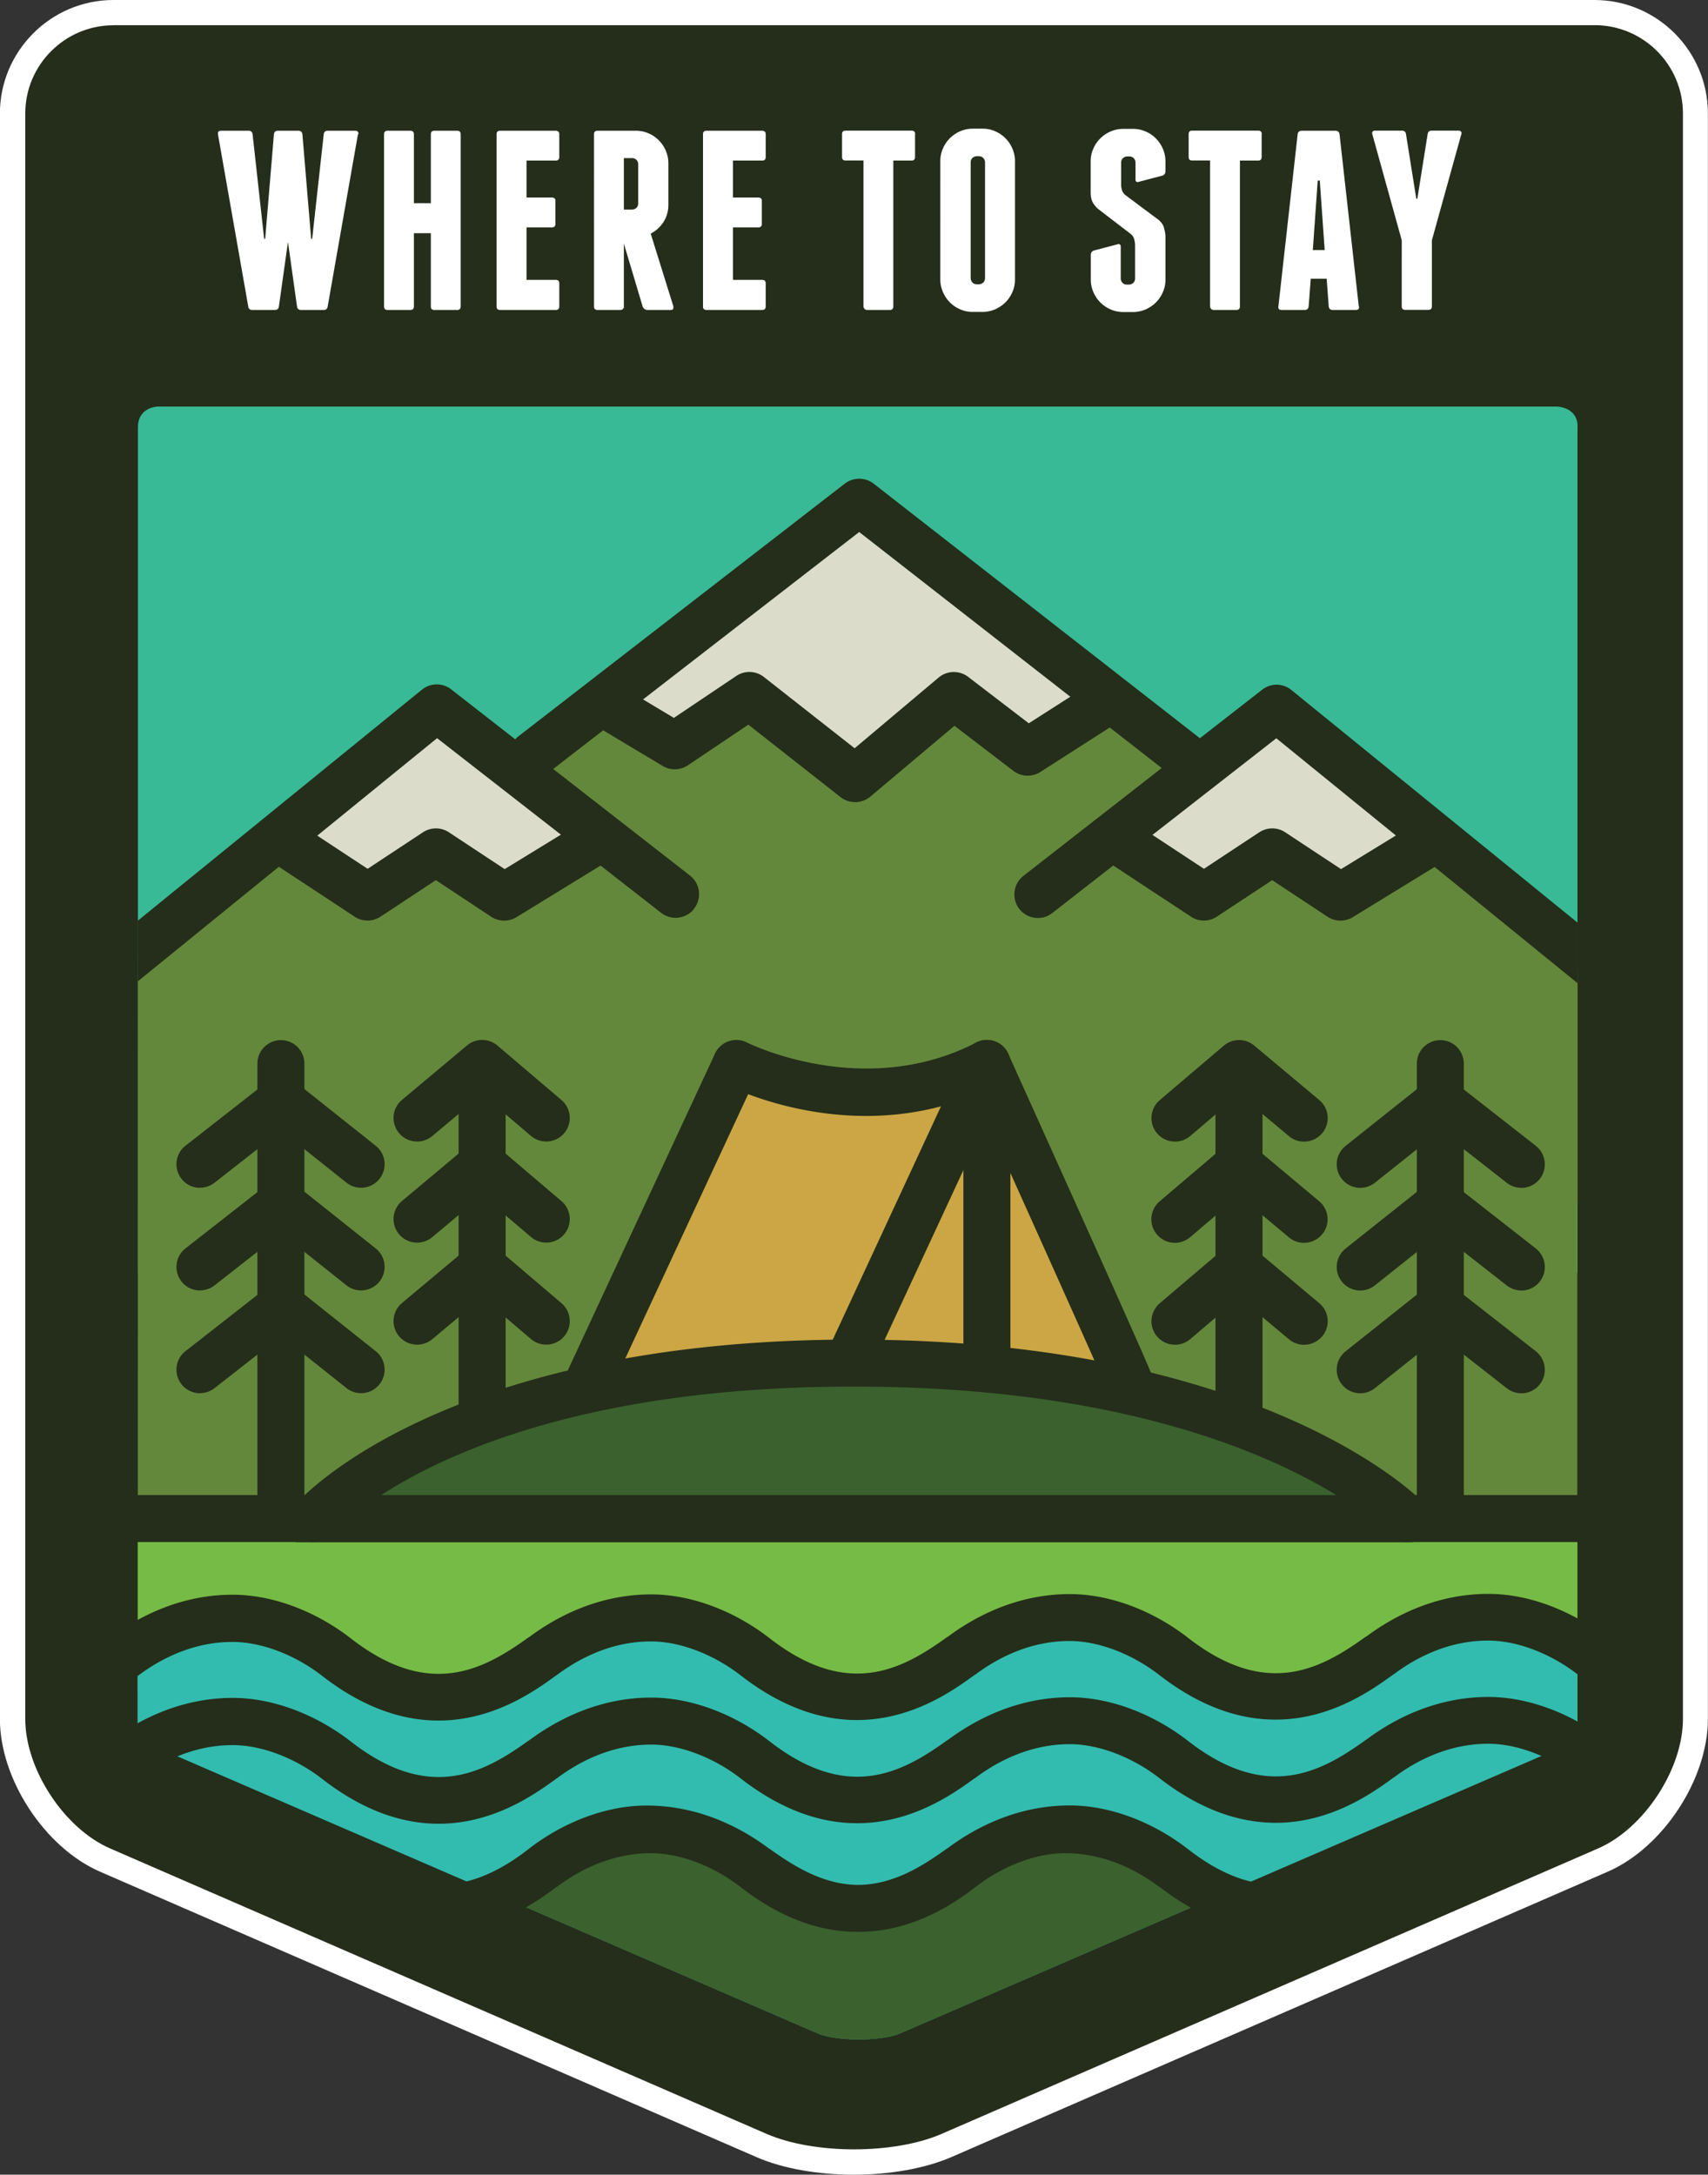 <svg id="Layer_1" data-name="Layer 1" xmlns="http://www.w3.org/2000/svg" viewBox="0 0 164.24 209.08"><rect x="0" y="0" width="164.24" height="209.08" fill="#333333" stroke="none"/><defs><style>.cls-11,.cls-4,.cls-6,.cls-8{stroke-width:0}.cls-4{fill:#3b612e}.cls-6{fill:#242e1a}.cls-8{fill:#dbddca}.cls-11{fill:#fff}</style></defs><path d="M151.69 120.39v43.45c-.06.27-.23.63-.45.97-.13-.19-2.49-3.6-9.57-3.6-3.9 0-7.6 1.71-10.02 3.73-2.05 1.73-4.83 4.1-9.94 4.1-3.41 0-6.06-1.74-7.83-2.99-3.48-2.44-6.3-4.93-11.64-4.93-6.41 0-8.23 2.2-11.33 4.39-1.9 1.33-4.8 3.87-8.44 3.87-4.58 0-9.65-3.87-9.65-3.87s-4.01-4.34-10.43-4.34-9.63 3.36-9.63 3.36-6.36 4.85-10.31 4.85-6.96-1.91-8.76-3.42c-2.25-1.88-4.61-4.79-11.12-4.79-4.29 0-7.45 1.89-9.11 3.18-.09-.18-.16-.36-.19-.51v-43.45H151.7z" fill="#3d5f2d" stroke-width="0"/><path fill="#325025" stroke-width="0" d="M13.25 146h138.43v20.57H13.25z"/><path class="cls-6" d="M163.03 165.27c0 5.34-4 11.44-8.9 13.57l-63.12 27.44c-4.89 2.13-12.9 2.13-17.79 0L10.1 178.84c-4.89-2.13-8.9-8.23-8.9-13.57V10.91c.01-5.33 4.38-9.7 9.71-9.7h142.42c5.33 0 9.7 4.37 9.7 9.7v154.36z"/><path class="cls-11" d="M82.12 209.08c-3.4 0-6.79-.56-9.38-1.69L9.62 179.95c-5.31-2.31-9.63-8.89-9.63-14.68V10.91C0 4.9 4.9 0 10.91 0h142.41c6.02 0 10.91 4.9 10.91 10.91v154.36c0 5.79-4.32 12.37-9.63 14.68l-63.12 27.44c-2.59 1.12-5.98 1.69-9.38 1.69zM10.91 2.43c-4.67 0-8.48 3.81-8.48 8.48v154.36c0 4.83 3.74 10.53 8.17 12.45l63.12 27.44c4.56 1.98 12.26 1.98 16.82 0l63.12-27.44c4.43-1.92 8.17-7.63 8.17-12.45V10.91c0-4.68-3.81-8.49-8.49-8.49H10.91z"/><path d="M151.69 41.01v81.37H13.26V41.11c0-2.02 1.93-2.02 1.93-2.02h134.49s2.02 0 2.02 1.93z" fill="#38ba96" stroke-width="0"/><path fill="#64883b" stroke-width="0" d="M151.7 93.27l-29.72-24.7-5.79 4.83-33.47-24.94-32.93 25.95-7-5.86-29.53 23.44-.01 70.57 138.42-.81v-46.22h.03V93.27z"/><path class="cls-8" d="M82.23 48.72L58.62 67.45l6.26 4.25 7.19-4.83 10.16 7.98 9.48-7.98 6.78 5.19 8.1-4.45-24.36-18.89zM42.02 68.55L26.89 80.67l8.14 5.37 6.88-4.13 6.56 4.33 8.87-5.43-15.32-12.26zM122.75 68.57l15.12 12.11-8.14 5.37-6.88-4.13-6.56 4.34-8.87-5.43 15.33-12.26z"/><path d="M107.68 132.16l-13.13-28.77s-11.09 5.79-23.06-.54l-14.15 29.3h50.34z" fill="#cca645" stroke-width="0"/><path class="cls-6" d="M108.57 135.04c-.94 0-1.82-.6-2.14-1.52-.44-1.11-6.55-14.71-11.56-25.83l-11.39 24.54a2.267 2.267 0 01-4.11-1.91l13.47-29.03c.37-.8 1.17-1.31 2.05-1.31h.01c.89 0 1.69.53 2.05 1.33 8.98 19.9 13.62 30.27 13.78 30.82a2.268 2.268 0 01-2.18 2.9z"/><path class="cls-6" d="M83.28 107.29c-7.51 0-13.16-2.85-13.51-3.03a2.257 2.257 0 01-.97-3.05 2.257 2.257 0 013.05-.97c.11.05 11.19 5.58 22.01 0 1.11-.57 2.48-.14 3.05.97.57 1.11.14 2.48-.97 3.05-4.4 2.27-8.77 3.03-12.65 3.03z"/><path class="cls-6" d="M56.75 134.75a2.267 2.267 0 01-2.05-3.22l14.06-30.24a2.267 2.267 0 014.11 1.91l-14.06 30.24c-.38.82-1.2 1.31-2.05 1.31zM94.9 132.66c-1.25 0-2.26-1.01-2.26-2.26v-26.76c0-1.25 1.01-2.26 2.26-2.26s2.26 1.01 2.26 2.26v26.76c0 1.25-1.01 2.26-2.26 2.26zM46.36 137.5c-1.25 0-2.26-1.01-2.26-2.26v-32.38c0-1.25 1.01-2.26 2.26-2.26s2.26 1.01 2.26 2.26v32.38c0 1.25-1.01 2.26-2.26 2.26z"/><path class="cls-6" d="M40.11 109.75a2.266 2.266 0 01-1.46-4l6.26-5.24c.85-.71 2.08-.7 2.92.01l6.16 5.24c.95.81 1.07 2.24.26 3.19-.81.95-2.24 1.07-3.19.26l-4.7-4-4.79 4.01c-.42.35-.94.53-1.45.53z"/><path class="cls-6" d="M40.11 119.47a2.266 2.266 0 01-1.46-4l6.26-5.24c.85-.71 2.08-.7 2.92.01l6.16 5.24c.95.81 1.07 2.24.26 3.19-.81.95-2.24 1.07-3.19.26l-4.7-4-4.79 4.01c-.42.35-.94.53-1.45.53z"/><path class="cls-6" d="M40.11 129.28a2.266 2.266 0 01-1.46-4l6.26-5.24c.85-.71 2.08-.7 2.92.01l6.16 5.24c.95.81 1.07 2.24.26 3.19-.81.95-2.24 1.07-3.19.26l-4.7-4-4.79 4.01c-.42.35-.94.53-1.45.53z"/><g><path class="cls-6" d="M27.01 147.15c-1.25 0-2.26-1.01-2.26-2.26v-42.63c0-1.25 1.01-2.26 2.26-2.26s2.26 1.01 2.26 2.26v42.63c0 1.25-1.01 2.26-2.26 2.26z"/><path class="cls-6" d="M19.23 114.2c-.67 0-1.34-.3-1.78-.87-.77-.98-.6-2.41.39-3.18l7.81-6.11c.83-.65 1.99-.64 2.8.01l7.68 6.11c.98.78 1.14 2.2.36 3.18a2.26 2.26 0 01-3.18.36l-6.28-5-6.4 5.01c-.41.32-.91.48-1.39.48z"/><path class="cls-6" d="M19.23 124.07c-.67 0-1.34-.3-1.78-.87-.77-.98-.6-2.41.39-3.18l7.81-6.11c.83-.65 1.99-.64 2.8.01l7.68 6.11c.98.78 1.14 2.2.36 3.18a2.26 2.26 0 01-3.18.36l-6.28-5-6.4 5.01c-.41.32-.91.48-1.39.48z"/><path class="cls-6" d="M19.23 133.95c-.67 0-1.34-.3-1.78-.87-.77-.98-.6-2.41.39-3.18l7.81-6.11c.83-.65 1.99-.64 2.8.01l7.68 6.11c.98.78 1.14 2.2.36 3.18a2.26 2.26 0 01-3.18.36l-6.28-5-6.4 5.01c-.41.32-.91.48-1.39.48z"/></g><g><path class="cls-6" d="M119.14 137.51c-1.25 0-2.26-1.01-2.26-2.26v-32.38c0-1.25 1.01-2.26 2.26-2.26s2.26 1.01 2.26 2.26v32.38c0 1.25-1.01 2.26-2.26 2.26z"/><path class="cls-6" d="M125.39 109.76c-.51 0-1.03-.17-1.45-.53l-4.79-4.01-4.7 4c-.95.81-2.38.69-3.19-.26s-.69-2.38.26-3.19l6.16-5.24c.84-.71 2.07-.72 2.92-.01l6.26 5.24c.96.8 1.09 2.23.28 3.19-.45.53-1.09.81-1.74.81z"/><path class="cls-6" d="M125.39 119.49c-.51 0-1.03-.17-1.45-.53l-4.8-4.01-4.7 4c-.95.81-2.38.7-3.19-.26-.81-.95-.69-2.38.26-3.19l6.16-5.24c.84-.71 2.07-.72 2.92-.01l6.26 5.24c.96.8 1.09 2.23.28 3.19-.45.53-1.09.81-1.74.81z"/><path class="cls-6" d="M125.39 129.29c-.51 0-1.03-.17-1.45-.53l-4.79-4.01-4.7 4c-.95.81-2.38.69-3.19-.26s-.69-2.38.26-3.19l6.16-5.24c.84-.71 2.07-.72 2.92-.01l6.26 5.24c.96.8 1.09 2.23.28 3.19-.45.53-1.09.81-1.74.81z"/></g><g><path class="cls-6" d="M138.5 147.15c-1.25 0-2.26-1.01-2.26-2.26v-42.63c0-1.25 1.01-2.26 2.26-2.26s2.26 1.01 2.26 2.26v42.63c0 1.25-1.01 2.26-2.26 2.26z"/><path class="cls-6" d="M146.28 114.2c-.49 0-.98-.16-1.39-.48l-6.4-5.01-6.28 5c-.98.78-2.4.62-3.18-.36-.78-.98-.62-2.4.36-3.18l7.68-6.11c.82-.65 1.98-.66 2.8-.01l7.81 6.11c.98.77 1.16 2.19.39 3.18-.45.57-1.11.87-1.78.87z"/><path class="cls-6" d="M146.28 124.07c-.49 0-.98-.16-1.39-.48l-6.4-5.01-6.28 5c-.98.78-2.4.62-3.18-.36-.78-.98-.62-2.4.36-3.18l7.68-6.11c.82-.65 1.98-.66 2.8-.01l7.81 6.11c.98.77 1.16 2.19.39 3.18-.45.57-1.11.87-1.78.87z"/><path class="cls-6" d="M146.28 133.95c-.49 0-.98-.16-1.39-.48l-6.4-5.01-6.28 5c-.98.78-2.4.62-3.18-.36-.78-.98-.62-2.4.36-3.18l7.68-6.11c.82-.65 1.98-.66 2.8-.01l7.81 6.11c.98.77 1.16 2.19.39 3.18-.45.57-1.11.87-1.78.87z"/></g><path stroke-width="0" fill="#76bb45" d="M13.25 146h138.43v20.57H13.25z"/><g><path class="cls-4" d="M28.43 148.29h107.51s-11.03-17.25-53.83-17.25-53.68 17.25-53.68 17.25z"/><path class="cls-6" d="M135.22 148.26c-.61 0-1.22-.25-1.67-.73-.21-.22-13.74-14.22-51.45-14.22s-50.04 14.06-50.16 14.2c-.83.93-2.26 1.02-3.2.19a2.273 2.273 0 01-.19-3.2c.57-.64 14.44-15.71 53.55-15.71s54.21 15.06 54.79 15.7c.84.92.77 2.36-.15 3.2-.43.39-.98.59-1.52.59z"/><path class="cls-6" d="M151.69 148.26H13.44c-1.25 0-2.26-1.01-2.26-2.26s1.01-2.26 2.26-2.26h138.24c1.25 0 2.26 1.01 2.26 2.26s-1.01 2.26-2.26 2.26z"/></g><path d="M151.68 158.72v8.08c.02.52-.55.69-.81.88l-33.3 14.4-31.15 13.47c-.34.15-1.69.53-3.83.53s-3.48-.38-3.83-.53l-30.24-13.08-1.41-.61-32.78-14.18c-.36-.26-1.09-.59-1.09-1.4v-7.57s4.94-2.67 7.83-2.67c6.54 0 9.21 2.29 11.47 4.17 1.81 1.51 5.64 3.01 9.6 3.01s6.87-1.89 6.87-1.89 7.13-5.74 13.58-5.74 10.29 4.51 10.29 4.51 4.06 3.67 8.67 3.67c3.65 0 5.45-.32 7.35-1.65 3.12-2.19 6.68-6.31 13.12-6.31 5.37 0 8.72 2.01 12.23 4.46 1.78 1.24 5.09 2.9 8.51 2.9 5.14 0 6.17-.14 8.23-1.87 2.44-2.03 7.76-5.81 11.69-5.81 4.23 0 8.99 3.21 8.99 3.21z" fill="#32bcaf" stroke-width="0"/><path class="cls-4" d="M117.57 182.09l-31.15 13.47c-.34.15-1.69.53-3.83.53s-3.48-.38-3.83-.53l-30.24-13.08-1.41-.61c1.9-.88 4.9-2.41 9.47-4.99 3.57-2.01 7.51-2.15 11.47-.3 5.08 2.38 10.19 7.21 14.42 6.85 7.53-.63 11.64-7.63 19.87-7.49 7.8.13 10.25 3.97 15.22 6.15z"/><g><path class="cls-6" d="M154.5 157.45c-3.44-2.67-7.58-4.21-11.37-4.21h-.02c-5.15 0-9.22 2.23-11.72 4.1h-.01c-.04.02-.08.04-.11.06-4.3 3.09-9.51 5.91-17.02.07-3.44-2.67-7.58-4.21-11.37-4.21h-.02c-5.15 0-9.22 2.24-11.72 4.1-.04.03-.08.04-.12.07-4.3 3.1-9.51 5.91-17.02.07-3.44-2.67-7.59-4.21-11.38-4.21h-.01c-5.15 0-9.22 2.23-11.72 4.1-.04.02-.08.04-.12.07-4.3 3.09-9.51 5.91-17.02.07-3.44-2.67-7.59-4.21-11.38-4.21h-.02c-5.15 0-9.22 2.24-11.72 4.11a2.266 2.266 0 002.71 3.63c1.95-1.46 5.1-3.2 9.01-3.2h.01c2.76 0 5.98 1.22 8.6 3.25 4.13 3.21 7.92 4.31 11.2 4.31 5.3 0 9.28-2.86 11.24-4.28.01 0 .02-.02.03-.03.05-.03.11-.06.16-.1 1.95-1.46 5.1-3.2 9.01-3.2 2.76 0 5.98 1.22 8.6 3.25 4.13 3.21 7.92 4.31 11.2 4.31 5.3 0 9.28-2.86 11.24-4.28 0 0 .02-.01.02-.02.06-.03.11-.06.17-.1 1.95-1.46 5.1-3.2 9.01-3.2h.01c2.76 0 5.97 1.22 8.6 3.25 4.13 3.21 7.92 4.31 11.2 4.31 5.3 0 9.28-2.86 11.25-4.28.01 0 .02-.02.03-.03l.15-.09c1.95-1.46 5.1-3.2 9.01-3.2h.01c2.76 0 5.97 1.22 8.6 3.25.41.32.9.48 1.39.48.67 0 1.34-.3 1.79-.87.77-.99.59-2.41-.4-3.18z"/><path class="cls-6" d="M154.5 167.36c-3.44-2.67-7.59-4.21-11.37-4.21h-.02c-5.15 0-9.22 2.23-11.72 4.1-.04.02-.08.04-.11.07-4.3 3.09-9.51 5.91-17.02.07-3.44-2.67-7.58-4.21-11.37-4.21h-.02c-5.15 0-9.22 2.24-11.72 4.1-.04.03-.08.04-.12.07-4.3 3.09-9.51 5.91-17.02.07-3.44-2.67-7.59-4.21-11.38-4.21h-.01c-5.15 0-9.22 2.24-11.72 4.1-.04.02-.08.04-.12.07-4.3 3.09-9.51 5.91-17.02.07-3.44-2.67-7.58-4.21-11.37-4.21h-.02c-5.15 0-9.22 2.24-11.72 4.11a2.266 2.266 0 002.71 3.63c1.95-1.46 5.1-3.2 9.01-3.2h.01c2.76 0 5.98 1.22 8.6 3.25 4.13 3.21 7.92 4.31 11.2 4.31 5.3 0 9.28-2.86 11.24-4.28.01 0 .02-.02.03-.03.05-.03.11-.06.16-.1 1.95-1.46 5.1-3.2 9.01-3.2 2.76 0 5.98 1.22 8.6 3.25 4.13 3.21 7.92 4.31 11.2 4.31 5.3 0 9.28-2.86 11.24-4.28 0 0 .02-.02.03-.02.05-.03.11-.06.16-.1 1.95-1.46 5.1-3.2 9.01-3.2h.01c2.76 0 5.97 1.22 8.6 3.25 4.13 3.21 7.92 4.31 11.2 4.31 5.3 0 9.28-2.86 11.24-4.28.01 0 .02-.02.03-.03l.15-.09c1.95-1.46 5.1-3.2 9.01-3.2h.01c2.76 0 5.98 1.22 8.6 3.25.41.32.9.48 1.39.48.67 0 1.34-.3 1.79-.87.77-.99.59-2.41-.4-3.18z"/><path class="cls-6" d="M134.43 178.23a2.268 2.268 0 00-3.16-.51c-4.3 3.09-9.51 5.91-17.02.07-3.44-2.67-7.58-4.21-11.37-4.21h-.02c-5.15 0-9.22 2.23-11.72 4.1-.04.03-.08.04-.12.07-2.41 1.74-5.11 3.39-8.35 3.47h-.32c-3.23-.09-5.92-1.73-8.33-3.46-.04-.03-.08-.04-.12-.07-2.5-1.87-6.57-4.1-11.72-4.1h-.02c-3.79 0-7.93 1.53-11.37 4.21-7.51 5.84-12.72 3.02-17.02-.07-1.02-.73-2.43-.5-3.16.51s-.5 2.43.51 3.16c1.97 1.42 5.94 4.28 11.25 4.28 3.25 0 7-1.08 11.09-4.23.05-.03.1-.05.14-.08 1.95-1.46 5.1-3.2 9.01-3.2 2.76 0 5.98 1.22 8.6 3.25 4.13 3.21 7.92 4.31 11.2 4.31h.2c3.28 0 7.07-1.1 11.2-4.31 2.62-2.04 5.84-3.25 8.6-3.25 3.91 0 7.06 1.74 9.01 3.2.04.03.09.05.14.08 4.09 3.15 7.84 4.23 11.09 4.23 5.3 0 9.28-2.86 11.25-4.28 1.01-.73 1.24-2.14.51-3.16z"/></g><g><path class="cls-6" d="M114.15 75.14c-.49 0-.98-.16-1.39-.48L82.62 51.15l-30 23.23c-.99.77-2.41.59-3.18-.4s-.58-2.41.4-3.18l31.39-24.3a2.28 2.28 0 012.78 0l31.53 24.6c.99.77 1.16 2.19.39 3.18-.45.57-1.11.87-1.79.87zM48.47 88.51c-.44 0-.87-.13-1.25-.38l-5.31-3.51-5.32 3.51c-.76.5-1.74.5-2.49 0l-8.46-5.57a2.268 2.268 0 01-.64-3.14 2.268 2.268 0 013.14-.64l7.21 4.75 5.32-3.51c.76-.5 1.74-.5 2.5 0l5.36 3.54 7.87-4.82a2.26 2.26 0 013.11.75c.65 1.07.32 2.46-.75 3.11l-9.1 5.58c-.36.22-.77.33-1.18.33z"/><path class="cls-6" d="M66.75 87.37a2.27 2.27 0 01-3.18.39l-5.83-4.55-3.81-2.97-11.9-9.27-11.52 9.37-3.69 2.99-13.57 11.02v-5.83l27.32-22.21c.82-.67 1.99-.68 2.82-.03l6.14 4.79 3.65 2.85 13.17 10.26c.99.77 1.16 2.19.39 3.18zM151.69 88.69v5.83l-13.74-11.17-3.73-3.03-11.49-9.34-11.91 9.29-3.77 2.94-5.86 4.57c-.98.77-2.41.59-3.17-.39-.77-.98-.59-2.41.39-3.18l13.3-10.37 3.68-2.87 5.98-4.66c.83-.65 2-.64 2.81.03l27.5 22.35zM82.23 77.12c-.49 0-.99-.16-1.4-.48l-8.87-6.97-5.82 3.91c-.73.49-1.67.51-2.42.06l-6.88-4.12a2.262 2.262 0 01-.78-3.1 2.262 2.262 0 013.1-.78l5.64 3.38 6-4.03c.81-.55 1.89-.51 2.66.1l8.72 6.85 8.08-6.8a2.27 2.27 0 012.83-.07l5.84 4.47 6.69-4.28a2.267 2.267 0 012.44 3.82l-8.02 5.14c-.8.51-1.84.47-2.6-.11l-5.66-4.33-8.09 6.81c-.42.35-.94.53-1.46.53z"/><path class="cls-6" d="M128.89 88.51c-.44 0-.87-.13-1.25-.38l-5.31-3.51-5.32 3.51c-.76.5-1.74.5-2.49 0l-8.46-5.57a2.268 2.268 0 01-.64-3.14 2.268 2.268 0 013.14-.64l7.21 4.75 5.32-3.51c.76-.5 1.74-.5 2.5 0l5.36 3.54 7.87-4.82c1.07-.65 2.46-.32 3.11.75.65 1.07.32 2.46-.75 3.11l-9.1 5.58c-.36.22-.77.33-1.18.33z"/></g><g><path class="cls-11" d="M34.42 12.91l-2.91 16.55c-.03.23-.16.34-.39.34h-2.17c-.23 0-.36-.11-.39-.34l-.86-6.13h-.02l-.86 6.13c-.03.23-.16.34-.39.34h-2.17c-.23 0-.36-.11-.39-.34l-2.91-16.55c-.03-.23.07-.34.3-.34h2.66c.21 0 .34.12.37.34l1.11 10.05h.1l.84-10.05c.03-.23.16-.34.37-.34h2c.21 0 .34.12.37.34l.84 10.05h.1l1.11-10.05c.03-.23.16-.34.37-.34h2.66c.23 0 .33.12.3.34zM44.3 12.91v16.55c0 .23-.12.34-.34.34h-2.19c-.23 0-.34-.11-.34-.34v-7.04H39.8v7.04c0 .23-.12.34-.34.34h-2.19c-.23 0-.34-.11-.34-.34V12.91c0-.23.11-.34.34-.34h2.19c.23 0 .34.12.34.34v6.63h1.63v-6.63c0-.23.11-.34.34-.34h2.19c.23 0 .34.12.34.34zM53.78 27.27v2.19c0 .23-.12.34-.34.34h-5.35c-.23 0-.34-.11-.34-.34V12.91c0-.23.11-.34.34-.34h5.35c.23 0 .34.12.34.34v2.19c0 .23-.12.34-.34.34h-2.81v3.55h2.44c.23 0 .34.12.34.34v2.19c0 .23-.12.34-.34.34h-2.44v5.05h2.81c.23 0 .34.12.34.34zM64.74 29.46c.05.23-.03.34-.25.34h-2.24c-.1 0-.19-.03-.28-.1a.49.49 0 01-.18-.25l-1.8-6.03v6.38l-.02-.25c-.03.16-.14.25-.32.25h-2.19c-.23 0-.34-.11-.34-.34V12.91c0-.23.11-.34.34-.34h3.69c.43 0 .83.08 1.21.25.38.16.71.39.99.67s.5.61.67.99c.16.38.25.78.25 1.21v4.01c0 .61-.16 1.15-.47 1.64-.31.48-.72.86-1.23 1.12l2.19 7.02zm-4.75-9.31h.79c.16 0 .3-.06.42-.17.11-.11.17-.25.17-.42v-3.77c0-.16-.06-.3-.17-.42a.59.59 0 00-.42-.17h-.79v4.95zM73.63 27.27v2.19c0 .23-.12.34-.34.34h-5.35c-.23 0-.34-.11-.34-.34V12.91c0-.23.11-.34.34-.34h5.35c.23 0 .34.12.34.34v2.19c0 .23-.12.34-.34.34h-2.81v3.55h2.44c.23 0 .34.12.34.34v2.19c0 .23-.12.34-.34.34h-2.44v5.05h2.81c.23 0 .34.12.34.34zM87.99 12.91v2.19c0 .23-.12.34-.34.34H85.9v14.02c0 .23-.12.34-.34.34h-2.19a.32.32 0 01-.23-.1.34.34 0 01-.11-.25V15.43h-1.72c-.23 0-.34-.11-.34-.34V12.9c0-.23.11-.34.34-.34h6.35c.23 0 .34.12.34.34zM97.6 26.87c0 .43-.08.83-.25 1.21-.16.38-.39.71-.67.99s-.61.5-.99.67c-.38.16-.78.25-1.21.25h-.94c-.43 0-.83-.08-1.21-.25-.38-.16-.71-.39-.99-.67s-.5-.61-.67-.99c-.16-.38-.25-.78-.25-1.21V15.49c0-.43.08-.83.25-1.21.16-.38.39-.71.67-.99s.61-.5.99-.67c.38-.16.78-.25 1.21-.25h.94c.43 0 .83.08 1.21.25.38.16.71.39.99.67s.5.61.67.99c.16.38.25.78.25 1.21v11.38zm-2.88-11.26c0-.16-.06-.3-.17-.42a.59.59 0 00-.42-.17h-.2c-.16 0-.3.06-.42.17s-.17.25-.17.42v11.13c0 .16.06.3.17.42.11.12.25.17.42.17h.2c.16 0 .3-.06.42-.17.11-.11.17-.25.17-.42V15.61zM110.16 12.64c.38.16.71.39.99.67s.5.61.67.99c.16.38.25.78.25 1.21v.94c0 .23-.11.38-.32.44l-2.24.59c-.21.07-.32-.02-.32-.25v-1.6c0-.16-.06-.3-.17-.42a.59.59 0 00-.42-.17h-.2c-.16 0-.3.06-.42.17s-.17.25-.17.42v2.24c.02.18.05.34.1.47.05.13.14.26.27.39l3.23 2.41c.26.23.43.46.5.7.07.24.13.5.16.8v4.24c0 .43-.08.83-.25 1.21-.16.38-.39.71-.67.99s-.61.5-.99.67c-.38.16-.78.25-1.21.25h-.94c-.43 0-.83-.08-1.21-.25-.38-.16-.71-.39-.99-.67s-.5-.61-.67-.99c-.16-.38-.25-.78-.25-1.21v-2.36c0-.23.11-.38.32-.44l2.24-.59c.21-.07.32.02.32.25v3.03c0 .16.06.3.17.42.11.12.25.17.42.17h.2c.16 0 .3-.06.42-.17.11-.11.17-.25.17-.42v-3.25c-.02-.21-.05-.4-.1-.57a.967.967 0 00-.3-.44l-3.18-2.44c-.25-.23-.42-.46-.53-.69-.11-.23-.16-.53-.16-.91v-2.96c0-.43.08-.83.25-1.21.16-.38.39-.71.67-.99s.61-.5.99-.67c.38-.16.78-.25 1.21-.25h.94c.43 0 .83.08 1.21.25zM121.32 12.91v2.19c0 .23-.12.34-.34.34h-1.75v14.02c0 .23-.12.34-.34.34h-2.19a.32.32 0 01-.23-.1.34.34 0 01-.11-.25V15.43h-1.72c-.23 0-.34-.11-.34-.34V12.9c0-.23.11-.34.34-.34h6.35c.23 0 .34.12.34.34zM130.68 29.46c.03.23-.07.34-.3.34h-2.24c-.21 0-.34-.11-.37-.34l-.2-2.66h-1.53l-.2 2.66c-.03.23-.16.34-.37.34h-2.24c-.23 0-.33-.11-.3-.34l1.85-16.55c.03-.23.16-.34.39-.34h3.25c.23 0 .36.12.39.34l1.85 16.55zm-3.3-5.42l-.47-6.68h-.2l-.47 6.68h1.13zM140.5 12.67c.05.07.06.15.02.23l-2.83 10.2v6.35c0 .23-.12.34-.34.34h-2.22c-.23 0-.34-.11-.34-.34V23.1l-2.83-10.2c-.03-.08-.02-.16.02-.23s.12-.11.22-.11h2.61c.23 0 .36.12.39.34l.99 6.21h.1l.99-6.21c.03-.23.16-.34.39-.34h2.61c.1 0 .17.04.22.11z"/></g></svg>